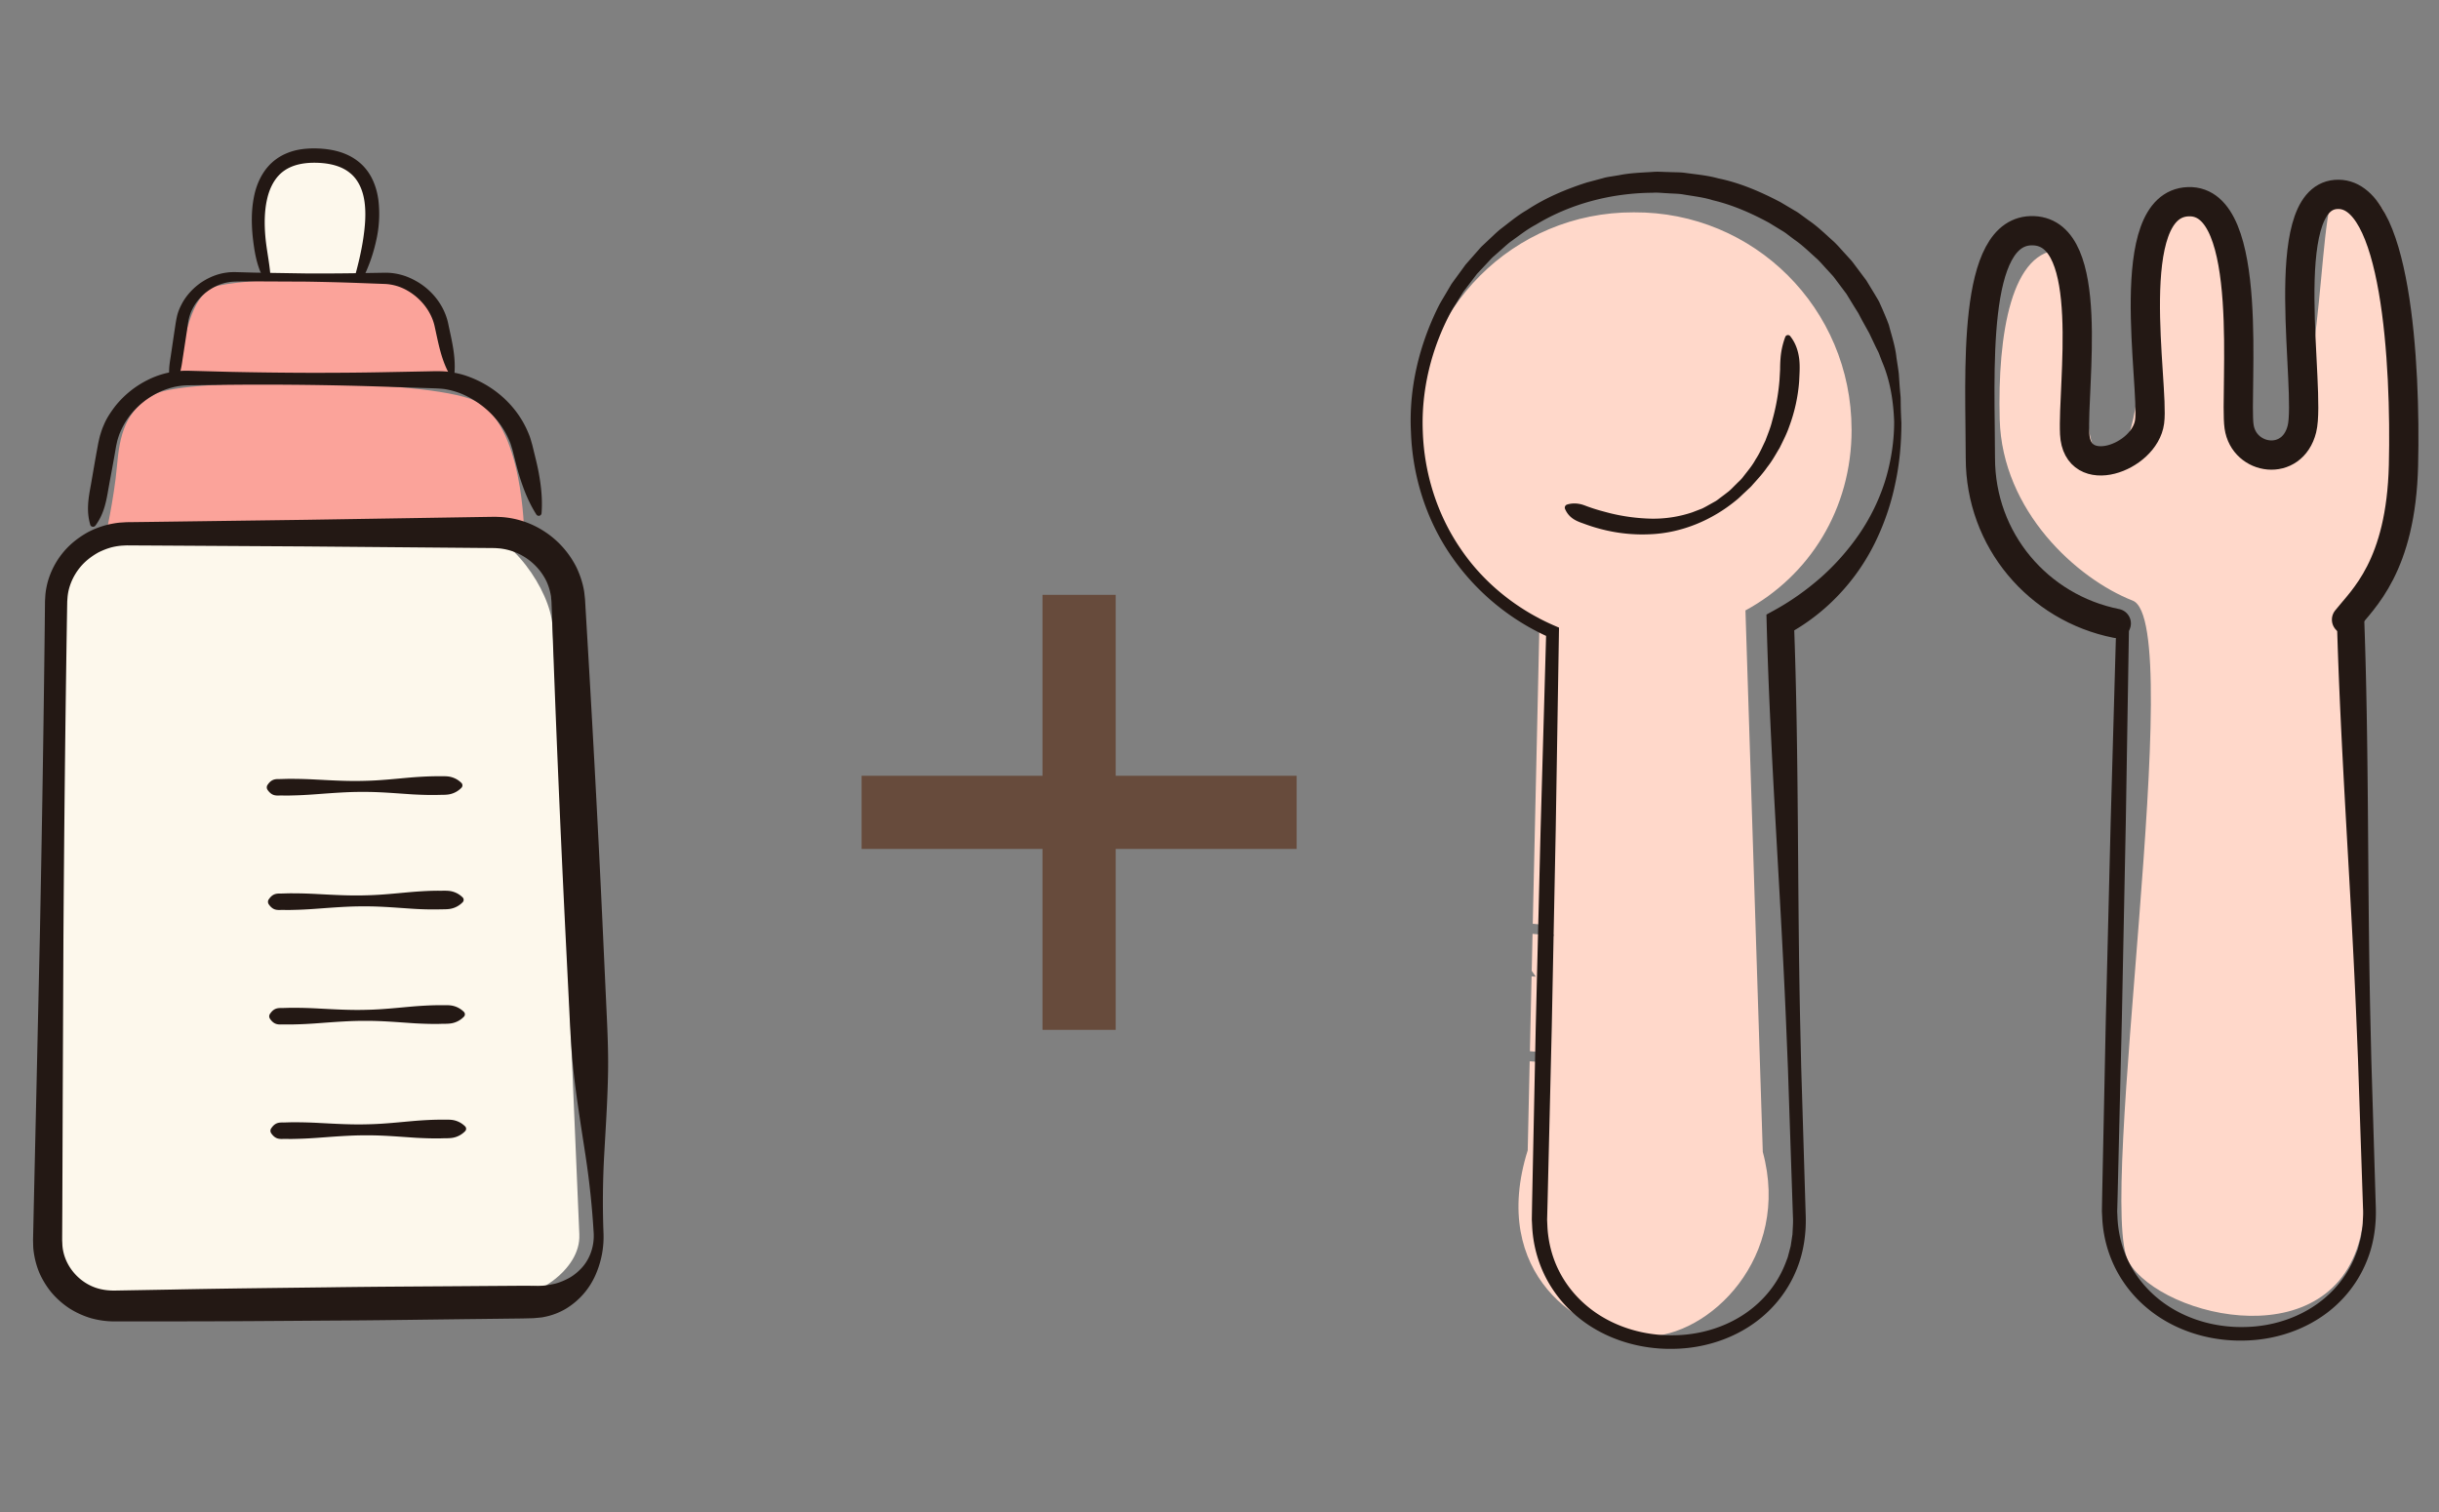 <svg id="b" xmlns="http://www.w3.org/2000/svg" viewBox="0 0 100 62"><rect x="0" y="0" width="100" height="62" fill="#808080" stroke="none"/><defs><style>.i{fill:#fba39a}.j{fill:#fdf8ec}.k{fill:#231814}</style></defs><g id="c"><path class="j" d="M11.645 6.739s.926-.386 1.682-.228c.756.159 2.159.71 2.049 2.327-.11 1.617-.946 2.754-.946 2.754l-3.496-.15s-.45-1.963-.358-2.723c.092-.76.606-1.831 1.069-1.98Z"/><path class="i" d="m7.272 15.548 9.68.056 1.584-.13s-.739-3.737-2.146-4.007c-1.406-.271-6.75 0-7.568.285-.817.284-1.227 1.519-1.551 3.797Z"/><path class="i" d="m4.297 22.14 17.194-.242s-.033-4.56-2.026-5.468c-1.993-.909-11.851-.935-13.095-.274-1.244.661-1.464 1.686-1.577 2.982-.113 1.296-.496 3.002-.496 3.002Z"/><path class="j" d="M23.752 50.631c.063 1.452-1.856 2.686-3.301 2.688-5.391.01-10.78.062-16.166.156-1.444.025-2.606-1.117-2.583-2.541.132-8.241.241-16.459.329-24.654.015-1.416 1.691-4.435 3.169-4.452 4.739-.052 9.48-.07 14.223-.053 1.48.004 3.151 2.449 3.226 3.889.424 8.11.747 16.79 1.104 24.968Z"/><path class="k" d="M24.744 50.574a3.868 3.868 0 0 1-.322 1.693 3.049 3.049 0 0 1-1.208 1.391 2.753 2.753 0 0 1-.913.346c-.081.02-.162.023-.244.032-.077.006-.176.018-.234.018l-.398.01-1.593.019c-2.124.023-4.248.059-6.373.068-2.124.015-4.249.033-6.373.032l-1.593.002h-.8a3.596 3.596 0 0 1-.966-.133 3.508 3.508 0 0 1-.889-.407 3.476 3.476 0 0 1-.731-.649 3.47 3.47 0 0 1-.507-.837 3.46 3.46 0 0 1-.232-.949c-.008-.081-.007-.162-.01-.243l-.003-.122.002-.1.009-.398.017-.797.036-1.594.073-3.187.142-6.375c.085-4.25.153-8.501.201-12.751l.008-.797.002-.2.014-.233c.011-.155.04-.31.074-.461a3.286 3.286 0 0 1 .921-1.585c.224-.211.476-.391.744-.541a3.64 3.64 0 0 1 .862-.322c.15-.032.302-.06.456-.074l.231-.015c.075-.004.135-.003.204-.004l.797-.01 6.38-.086 6.38-.102.798-.013.399-.006.201-.003.242.01a3.663 3.663 0 0 1 1.811.617c.537.356.978.854 1.273 1.439.141.296.249.61.308.937.017.081.022.164.032.247.01.084.018.168.02.228l.023.398c.254 4.245.489 8.491.685 12.739l.147 3.186c.049 1.062.108 2.123.079 3.189-.024 1.065-.096 2.133-.155 3.199a34.361 34.361 0 0 0-.027 3.193Zm-.401.017a34.416 34.416 0 0 0-.332-3.177c-.16-1.057-.334-2.112-.46-3.17-.131-1.058-.174-2.119-.227-3.181l-.159-3.184a949.602 949.602 0 0 1-.537-12.74l-.015-.398c-.001-.073-.007-.121-.012-.169-.006-.049-.005-.1-.015-.149a2.421 2.421 0 0 0-.175-.576 2.424 2.424 0 0 0-1.959-1.362l-.156-.011-.198-.002-.398-.003-.797-.007-6.373-.055-6.374-.038-.797-.004c-.064 0-.137-.002-.195 0l-.167.009a2.64 2.64 0 0 0-.331.048c-.219.047-.428.13-.629.229-.196.109-.38.238-.545.39a2.356 2.356 0 0 0-.669 1.128 2.107 2.107 0 0 0-.054.324l-.012.164-.004.198-.013.797c-.066 4.251-.111 8.503-.139 12.754l-.028 6.378-.012 3.189-.006 1.595-.004.797-.002.399v.099l.004.077c.004.052.003.103.008.155.074.825.708 1.546 1.504 1.751.198.052.403.073.61.074l.795-.014 1.595-.028c2.126-.043 4.253-.065 6.38-.091 2.127-.031 4.254-.036 6.381-.054l1.595-.011.399.002c.125-.002.21.007.316 0 .205 0 .406-.042.615-.085.206-.053.409-.139.607-.249.196-.114.376-.265.532-.445.311-.362.474-.859.453-1.353Z"/><path class="k" d="M3.699 21.51c-.169-.576-.069-1.104.028-1.632.093-.529.18-1.059.28-1.587.02-.125.056-.277.093-.426.045-.144.088-.29.152-.427.112-.281.282-.529.459-.766a3.955 3.955 0 0 1 1.362-1.1 3.533 3.533 0 0 1 1.702-.368l1.612.043c1.075.023 2.15.037 3.224.04 1.075.002 2.15-.005 3.225-.027l1.613-.031c.27-.004.526-.017.841.004.298.035.593.092.872.193 1.115.395 2.068 1.239 2.518 2.373.062.138.096.289.141.434l.096.392c.065.261.128.522.176.787.095.53.155 1.069.111 1.633a.115.115 0 0 1-.124.106.118.118 0 0 1-.089-.053c-.304-.478-.504-.982-.669-1.494-.082-.257-.148-.517-.214-.777l-.099-.39c-.038-.11-.061-.224-.111-.33-.346-.871-1.111-1.606-1.999-1.969a3.163 3.163 0 0 0-.69-.187c-.221-.026-.503-.03-.77-.039l-1.611-.054a150.574 150.574 0 0 0-6.444-.079l-1.611.02c-.502-.002-.97.13-1.404.36a3.27 3.27 0 0 0-1.093.947 3.06 3.06 0 0 0-.349.623c-.05.107-.08.221-.115.333-.025.113-.052.223-.074.363-.089.53-.192 1.057-.287 1.586-.091.529-.18 1.059-.539 1.541a.122.122 0 0 1-.215-.039Z"/><path class="k" d="M7.009 15.725c-.126-.381-.069-.734-.013-1.088l.157-1.062c.031-.182.048-.342.09-.542.038-.2.114-.388.207-.564.186-.354.462-.648.781-.874.323-.22.694-.375 1.086-.42.097-.016.196-.015.294-.018l.27.007.537.015 2.148.034c.716.003 1.432 0 2.149-.012l1.075-.018c.394-.004.796.095 1.144.275.702.348 1.269 1.005 1.441 1.804.145.701.333 1.393.248 2.144a.079.079 0 0 1-.087.069.08.08 0 0 1-.058-.038c-.387-.649-.501-1.357-.657-2.055-.133-.606-.565-1.156-1.126-1.471a2.013 2.013 0 0 0-.912-.267l-1.073-.04c-.715-.027-1.431-.044-2.146-.056l-2.147-.01-.537.004-.266.004c-.08.007-.161.008-.24.025-.32.049-.622.192-.883.383a2.066 2.066 0 0 0-.611.734c-.07.142-.12.292-.149.444-.031.15-.053.347-.08.518l-.162 1.061c-.051.354-.101.709-.333 1.036a.084.084 0 0 1-.116.02.086.086 0 0 1-.031-.042Z"/><path class="k" d="M10.77 11.351c-.255-.506-.34-1.052-.404-1.602-.057-.551-.067-1.116.048-1.684.109-.56.384-1.155.898-1.53.251-.187.544-.308.836-.376.293-.065.591-.08.874-.071.566.021 1.185.144 1.68.544.245.195.44.452.57.729.132.277.207.569.244.858a4.877 4.877 0 0 1-.102 1.688 6.625 6.625 0 0 1-.559 1.557.166.166 0 0 1-.307-.12l.002-.008c.139-.501.262-1.018.34-1.529.077-.51.123-1.026.058-1.513-.063-.485-.255-.934-.61-1.21-.349-.284-.839-.394-1.335-.409-.5-.015-.985.066-1.353.326-.369.257-.597.695-.702 1.177-.108.484-.112 1.004-.068 1.52.044.517.16 1.03.204 1.554v.009a.167.167 0 0 1-.316.089Zm.198 20.837c.163-.247.329-.243.494-.242.166-.003.331-.012.497-.009.331 0 .663.011.994.029.663.034 1.326.074 1.988.053.662-.012 1.324-.09 1.986-.145.331-.024.662-.043.993-.044.166.005.331-.011.497.015a.936.936 0 0 1 .5.258.14.14 0 0 1 .003.199l-.001.001a.933.933 0 0 1-.494.268c-.165.03-.331.018-.497.026-.331.007-.663-.005-.994-.022-.663-.041-1.326-.104-1.989-.102-.663-.007-1.325.047-1.986.095-.331.025-.662.044-.993.05-.166.007-.331.001-.497.002-.166.005-.331.012-.499-.232a.18.18 0 0 1-.002-.201Zm.05 4.694c.163-.247.329-.243.494-.242.166-.003.331-.012.497-.009.331 0 .663.011.994.029.663.034 1.326.074 1.988.053.662-.012 1.324-.09 1.986-.145.331-.024.662-.044.993-.044.166.005.331-.011.497.015a.936.936 0 0 1 .5.258.14.14 0 0 1 .003.199l-.001.001a.933.933 0 0 1-.494.268c-.165.03-.331.018-.497.026a13.19 13.19 0 0 1-.994-.023c-.663-.041-1.326-.104-1.989-.102-.663-.007-1.325.047-1.987.095-.331.025-.662.044-.993.05-.166.007-.331.001-.497.002-.166.005-.331.012-.499-.232a.18.18 0 0 1-.002-.201Zm.051 4.694c.163-.247.329-.243.494-.242.166-.003.331-.012.497-.009.331 0 .663.011.994.029.663.034 1.326.074 1.988.053.662-.012 1.324-.09 1.986-.145.331-.024.662-.043.993-.044.166.005.331-.011.497.015a.936.936 0 0 1 .5.258.14.14 0 0 1 .003.199l-.001.001a.933.933 0 0 1-.494.268c-.165.03-.331.018-.497.026-.331.007-.663-.005-.994-.022-.663-.041-1.326-.104-1.989-.102-.663-.007-1.325.047-1.987.095-.331.025-.662.044-.993.05-.166.007-.331.001-.497.002-.166.005-.331.012-.499-.232a.18.18 0 0 1-.002-.201Zm.05 4.694c.163-.247.329-.243.494-.242.166-.003.331-.012.497-.009.331 0 .663.011.994.029.663.034 1.326.074 1.988.053.662-.012 1.324-.09 1.986-.145.331-.025.662-.043.993-.044.166.005.331-.011.497.015a.936.936 0 0 1 .5.258.14.14 0 0 1 .003.199l-.001.001a.933.933 0 0 1-.494.268c-.165.03-.331.018-.497.026-.331.007-.663-.005-.994-.022-.663-.041-1.326-.104-1.989-.102-.663-.007-1.324.047-1.987.095-.331.025-.662.044-.993.05-.166.007-.331.001-.497.002-.166.005-.331.012-.499-.232a.18.18 0 0 1-.002-.201Z"/><path d="M84.566 10.254c-2.101-.095-2.669 3.469-2.577 6.939.099 3.767 3.172 6.543 5.452 7.435 2.28.892-1.517 24.791-.164 27.116s8.702 4.062 9.587-1.466c.886-5.527-.899-24.362-.502-25.75s2.379-1.19 2.28-7.435-.261-10.1-2.875-9.12c-.793.297-.397 10.508-2.776 10.409-2.379-.099-.892-10.21-3.271-10.012s-1.289 10.409-3.271 10.409.297-8.426-1.883-8.525Zm-8.651 7.356c-.006-4.965-4.006-8.935-8.93-8.903-4.925-.017-8.913 3.965-8.903 8.93.006 3.55 2.057 6.438 5.041 7.736l-.279 12.508.565.049.314.441-.888-.078-.034 1.515.168.242-.173-.015-.069 3.07.352.031c.08.144.158.288.234.434l-.595-.052-.081 3.651c-1.582 5.035 2.126 7.617 4.795 7.639 2.668.021 6.015-3.277 4.843-7.573l-.711-22.204c2.614-1.42 4.357-4.145 4.352-7.422Z" style="fill:#ffd8ca"/><path class="k" d="M77.662 17.318c-.028-.857-.163-1.719-.503-2.503l-.112-.297c-.037-.098-.092-.191-.137-.286l-.27-.568-.303-.546-.144-.275-.165-.263-.324-.53-.373-.497c-.063-.082-.121-.168-.189-.246l-.21-.229c-.142-.151-.274-.311-.423-.454-.31-.274-.603-.569-.946-.803l-.248-.187a1.995 1.995 0 0 0-.255-.176l-.53-.324c-.726-.394-1.492-.731-2.301-.923-.397-.126-.813-.167-1.223-.239-.205-.035-.416-.03-.624-.047-.209-.007-.417-.037-.626-.021-1.67.012-3.344.437-4.786 1.309-.373.196-.701.463-1.045.705-.167.128-.318.276-.478.413l-.238.209c-.077.072-.145.153-.219.229l-.433.462-.385.504c-.063.085-.131.167-.191.254l-.167.27c-.109.181-.228.357-.33.542-.797 1.492-1.219 3.197-1.149 4.9.058 1.699.582 3.381 1.54 4.785.948 1.411 2.327 2.513 3.885 3.181l.16.069-.003.177-.132 8.12-.163 8.119-.097 4.059-.049 2.03-.024 1.015-.013.507-.007.254.011.237c.026.631.18 1.261.461 1.828.28.568.685 1.074 1.175 1.48.982.82 2.29 1.222 3.581 1.19 1.289-.021 2.582-.492 3.503-1.388a4.363 4.363 0 0 0 1.05-1.584l.085-.224.061-.232.061-.232.036-.238.036-.238.012-.239c.009-.158.018-.317.007-.49l-.137-4.058-.068-2.029-.083-2.029c-.231-5.41-.646-10.814-.789-16.225l-.009-.345.301-.165c.688-.376 1.33-.831 1.923-1.35a9.809 9.809 0 0 0 1.575-1.779 8.285 8.285 0 0 0 1.062-2.172c.24-.778.373-1.597.375-2.419Zm.296 0c0 .845-.073 1.694-.256 2.528a10.096 10.096 0 0 1-.84 2.435 8.602 8.602 0 0 1-1.503 2.142 8.391 8.391 0 0 1-2.098 1.598l.292-.51c.204 5.413.136 10.834.251 16.248l.047 2.03.062 2.03.123 4.06c.019.692-.08 1.426-.339 2.088a4.975 4.975 0 0 1-1.166 1.777c-1.022 1.007-2.448 1.532-3.857 1.564-1.408.042-2.855-.38-3.968-1.291a5.13 5.13 0 0 1-1.344-1.663 5.162 5.162 0 0 1-.543-2.073l-.014-.27.004-.254.009-.508.021-1.015.042-2.03.084-4.061.2-8.121.23-8.12.157.246a9.633 9.633 0 0 1-4.077-3.389c-1.011-1.48-1.564-3.256-1.625-5.039-.094-1.787.338-3.581 1.141-5.182.104-.198.225-.388.337-.582l.171-.29c.062-.094.131-.182.196-.274l.397-.544.445-.506c.076-.083.146-.171.226-.25l.246-.231c.166-.152.324-.313.498-.456.359-.271.703-.566 1.096-.791.754-.499 1.596-.855 2.458-1.131l.657-.176c.109-.033.221-.053.333-.069l.336-.055c.447-.091.9-.104 1.353-.132.227-.023.453.002.68.004.227.012.455.003.68.034.451.064.907.101 1.348.225.897.183 1.745.551 2.553.975l.59.35c.101.055.193.122.285.191l.277.203c.38.257.705.583 1.047.886.165.159.312.335.468.502l.231.254c.075.087.139.181.209.272l.412.55.357.587c.057.099.119.196.172.297l.14.314c.089.211.181.42.257.635.115.444.263.873.309 1.327.033.224.071.445.097.667.017.224.028.448.048.669.008.111.023.221.028.331l.004.333c.004.221.014.442.025.663Z"/><path class="k" d="M64.274 20.682c.188-.051.342-.043.487-.017.146.025.274.089.412.133.271.098.55.171.828.243a7.82 7.82 0 0 0 1.699.227 5.001 5.001 0 0 0 1.685-.26l.401-.154c.129-.062.253-.135.378-.205l.188-.105c.061-.038.116-.085.174-.128.115-.086.231-.173.344-.262.112-.09.209-.201.314-.301.1-.105.215-.196.297-.316.178-.228.366-.449.503-.704.16-.24.272-.507.397-.763.1-.269.212-.532.278-.811a8.707 8.707 0 0 0 .302-1.684l.024-.429a5.636 5.636 0 0 1 .016-.43 3.16 3.16 0 0 1 .192-.89l.004-.011a.118.118 0 0 1 .203-.03c.223.281.321.593.365.907.041.315.015.632.001.947a6.772 6.772 0 0 1-.407 1.851c-.102.3-.251.583-.389.867-.164.272-.313.55-.512.797-.178.26-.393.491-.601.724-.05.06-.105.116-.164.167l-.171.161c-.116.105-.222.219-.347.315-.967.796-2.188 1.319-3.461 1.383a6.65 6.65 0 0 1-1.883-.162 6.906 6.906 0 0 1-.903-.273c-.296-.101-.598-.223-.76-.599a.134.134 0 0 1 .069-.175l.017-.006.015-.004Zm23.017 4.893-.132 8.12-.163 8.119-.097 4.059-.049 2.03-.024 1.015-.013.507-.007.254.011.237c.026.631.18 1.261.461 1.828.28.568.685 1.074 1.175 1.48.982.82 2.29 1.222 3.581 1.19 1.289-.021 2.582-.492 3.503-1.388a4.363 4.363 0 0 0 1.05-1.584l.085-.224.061-.232.061-.232.036-.238.036-.238.012-.239c.009-.158.018-.317.007-.49l-.137-4.058-.068-2.029-.083-2.029c-.231-5.41-.646-10.814-.789-16.225l1.119-.036c.204 5.413.136 10.834.251 16.248l.047 2.03.062 2.03.123 4.06c.019.692-.08 1.426-.339 2.088a4.975 4.975 0 0 1-1.166 1.777c-1.022 1.007-2.448 1.532-3.857 1.564-1.408.042-2.855-.38-3.968-1.291a5.13 5.13 0 0 1-1.344-1.663 5.162 5.162 0 0 1-.543-2.073l-.014-.27.004-.254.009-.508.021-1.015.042-2.03.084-4.061.2-8.121.23-8.12.523.012Z"/><path d="M86.768 25.563c-3.193-.638-5.572-3.413-5.572-6.784s-.397-9.417 2.181-9.318c2.577.099 1.586 6.344 1.685 8.327s2.875.991 3.073-.496c.198-1.487-1.19-8.922 1.586-9.021 2.776-.099 1.883 7.831 2.082 9.219.198 1.388 2.181 1.685 2.577.099s-1.09-9.417 1.388-9.616 2.875 6.939 2.776 11.103c-.099 4.163-1.673 5.49-2.335 6.333" style="stroke:#231814;stroke-linecap:round;stroke-linejoin:round;stroke-width:1.2px;fill:none"/><path d="M35.326 33.311h17.837m-8.919 8.918V24.392" style="fill:none;stroke:#674b3c;stroke-miterlimit:10;stroke-width:3px"/><path id="d" style="fill:none" d="M0 0h100v62H0z"/></g></svg>